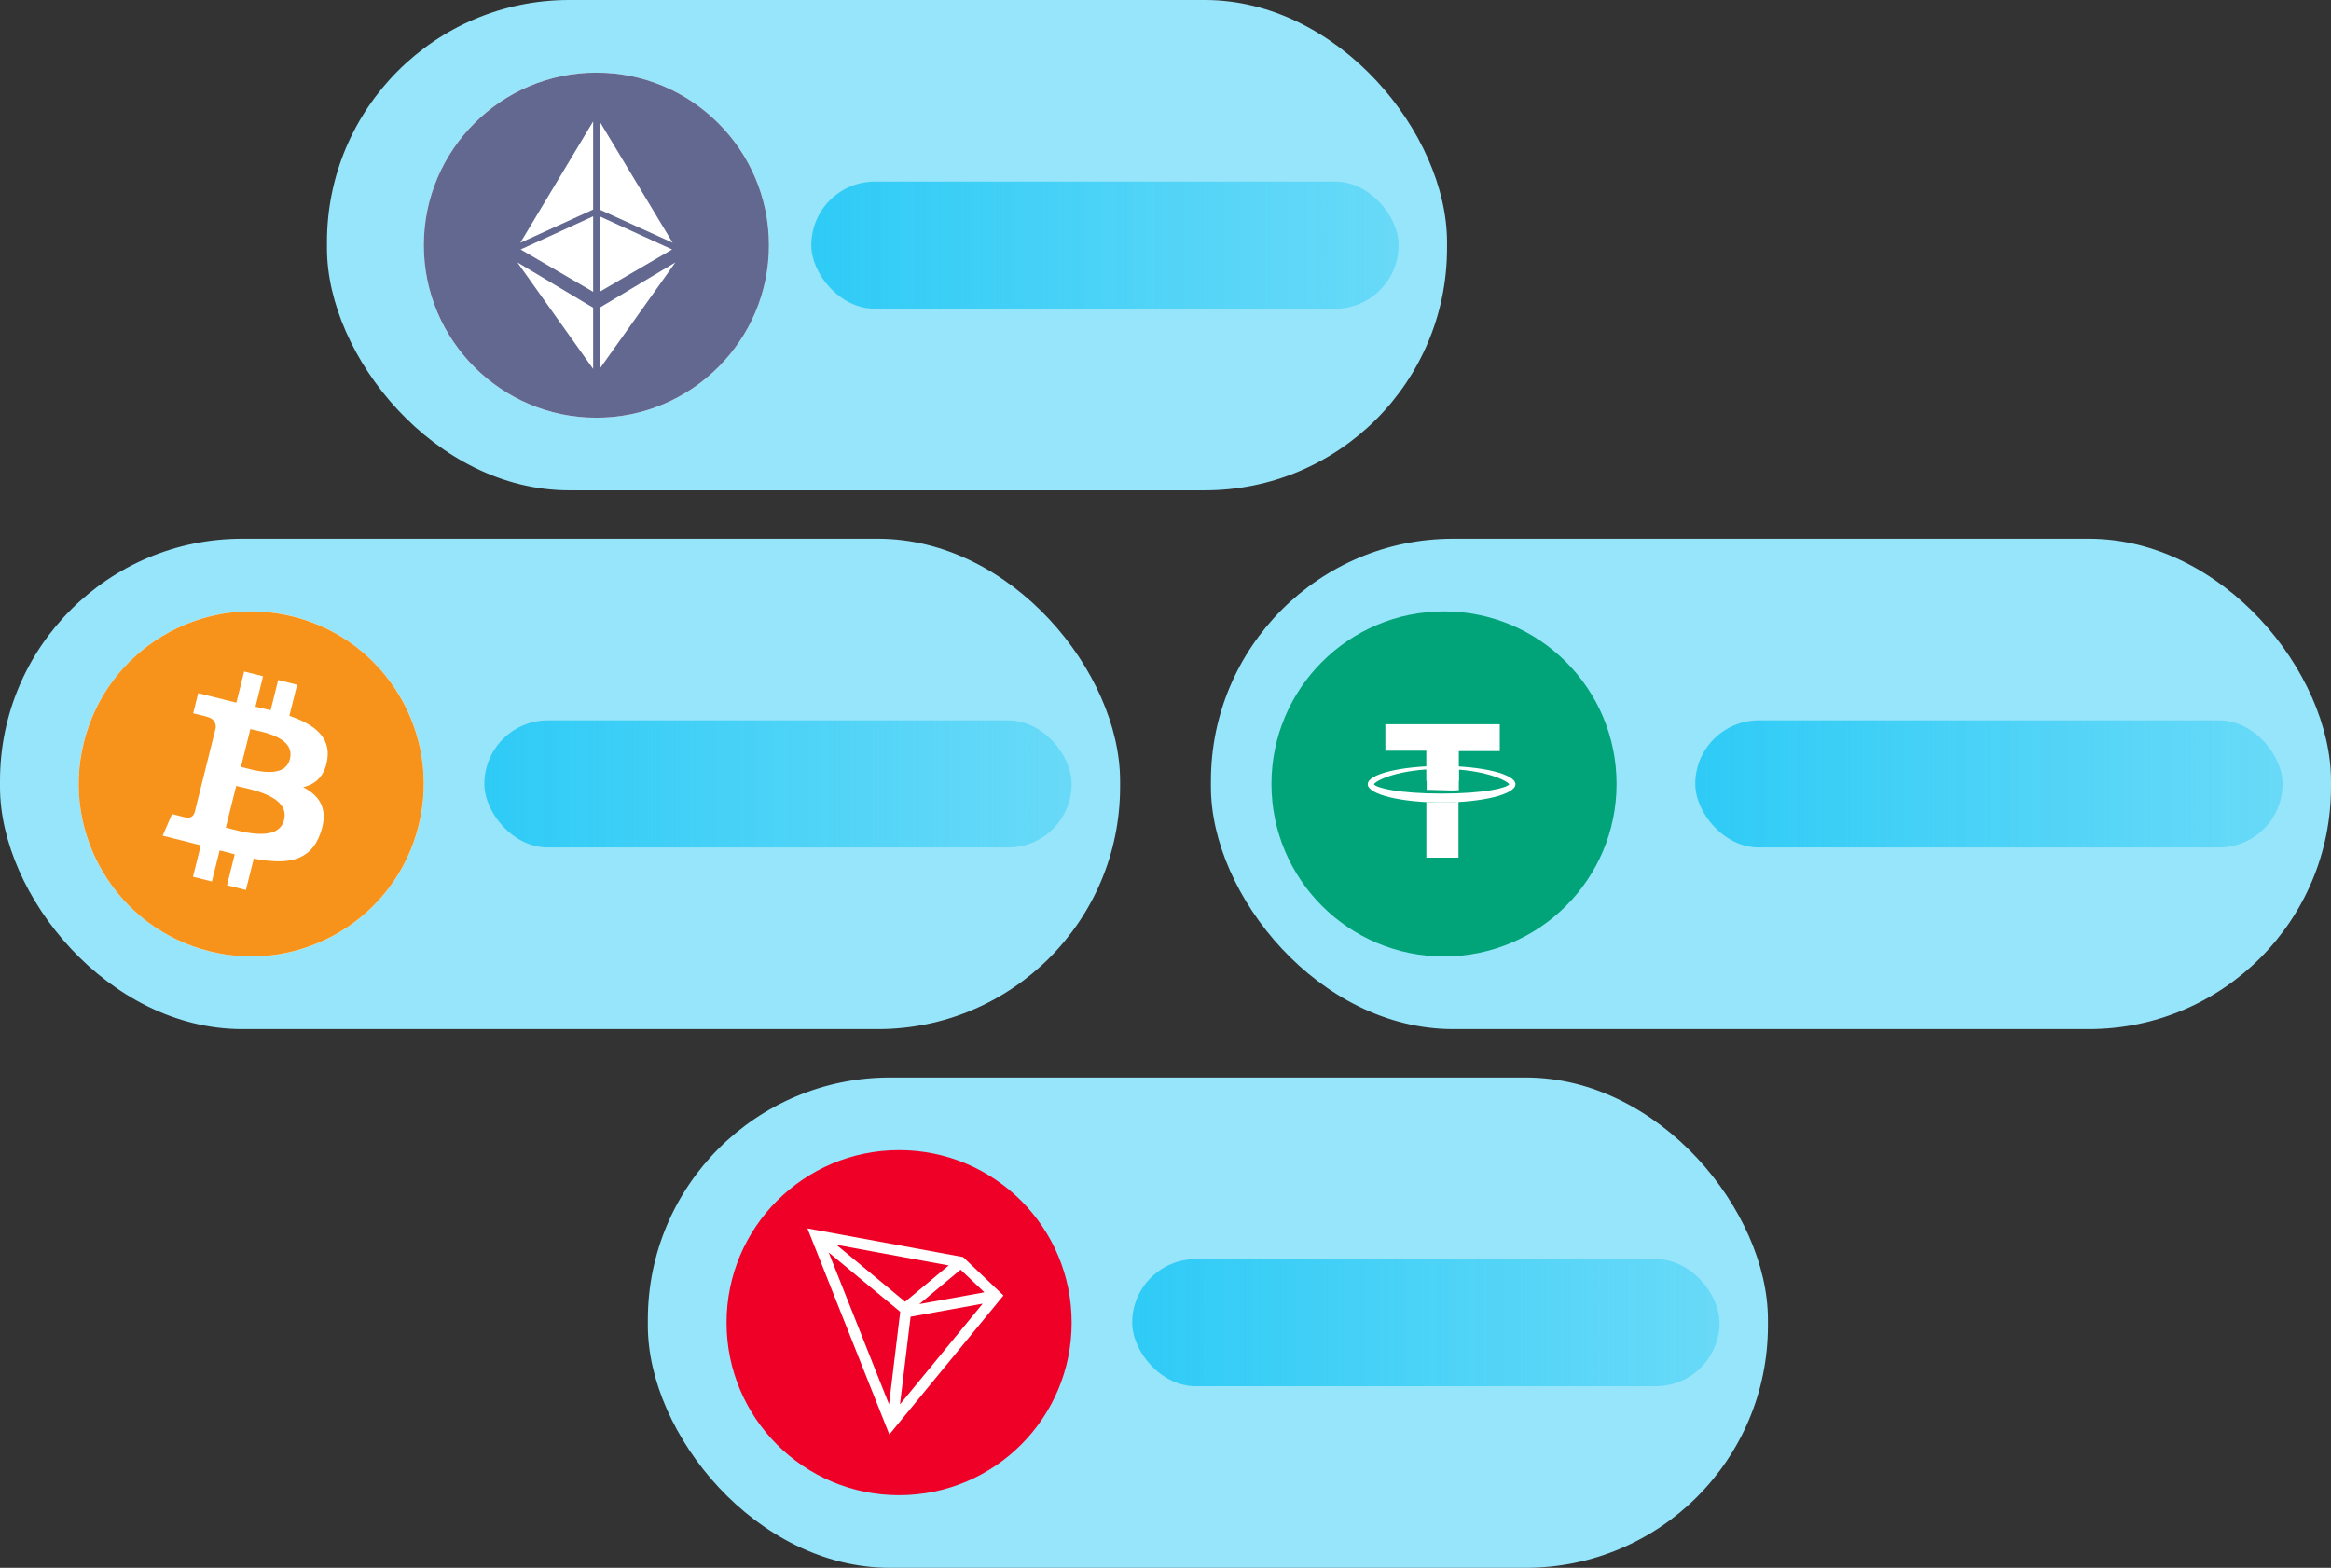 <svg width="385" height="259" viewBox="0 0 385 259" fill="none" xmlns="http://www.w3.org/2000/svg">
<rect x="0" y="0" width="385" height="259" fill="#333333" stroke="none"/>
<rect y="89" width="185" height="81" rx="40" fill="#97E5FA"/>
<path d="M41.5 158C57.24 158 70 145.24 70 129.5C70 113.76 57.24 101 41.5 101C25.76 101 13 113.76 13 129.5C13 145.24 25.76 158 41.5 158Z" fill="white"/>
<path d="M69.14 136.395C65.334 151.662 49.87 160.954 34.6 157.147C19.337 153.34 10.045 137.876 13.854 122.609C17.658 107.339 33.122 98.046 48.387 101.853C63.656 105.659 72.947 121.126 69.14 136.395Z" fill="#F7931A"/>
<path d="M54.061 125.441C54.629 121.648 51.741 119.61 47.793 118.25L49.074 113.113L45.947 112.333L44.7 117.335C43.878 117.13 43.034 116.937 42.195 116.746L43.45 111.711L40.325 110.932L39.044 116.067C38.363 115.912 37.695 115.759 37.047 115.598L37.05 115.582L32.738 114.505L31.906 117.845C31.906 117.845 34.226 118.376 34.177 118.409C35.444 118.725 35.673 119.563 35.634 120.228L34.176 126.08C34.263 126.102 34.376 126.134 34.501 126.184C34.397 126.159 34.285 126.13 34.17 126.102L32.125 134.301C31.97 134.685 31.578 135.262 30.692 135.043C30.724 135.089 28.419 134.476 28.419 134.476L26.867 138.055L30.936 139.07C31.693 139.26 32.435 139.458 33.166 139.645L31.872 144.841L34.995 145.62L36.276 140.48C37.13 140.711 37.958 140.925 38.769 141.126L37.491 146.243L40.618 147.022L41.912 141.836C47.245 142.845 51.254 142.438 52.942 137.615C54.302 133.732 52.874 131.492 50.069 130.032C52.112 129.561 53.651 128.217 54.061 125.441ZM46.917 135.459C45.95 139.342 39.413 137.243 37.293 136.717L39.01 129.833C41.13 130.362 47.927 131.41 46.917 135.459ZM47.884 125.385C47.002 128.917 41.561 127.122 39.795 126.682L41.352 120.439C43.117 120.879 48.802 121.7 47.884 125.385Z" fill="white"/>
<rect x="80" y="119" width="97" height="21" rx="10.5" fill="url(#paint0_linear_1195_3274)"/>
<rect x="107" y="178" width="185" height="81" rx="40" fill="#97E5FA"/>
<rect x="187" y="208" width="97" height="21" rx="10.5" fill="url(#paint1_linear_1195_3274)"/>
<rect x="54" width="185" height="81" rx="40" fill="#97E5FA"/>
<rect x="134" y="30" width="97" height="21" rx="10.5" fill="url(#paint2_linear_1195_3274)"/>
<rect x="200" y="89" width="185" height="81" rx="40" fill="#97E5FA"/>
<rect x="280" y="119" width="97" height="21" rx="10.5" fill="url(#paint3_linear_1195_3274)"/>
<path d="M98.5 69C114.24 69 127 56.24 127 40.5C127 24.76 114.24 12 98.5 12C82.76 12 70 24.76 70 40.5C70 56.24 82.76 69 98.5 69Z" fill="white"/>
<path fill-rule="evenodd" clip-rule="evenodd" d="M70 40.5C70 56.22 82.781 69 98.5 69C114.22 69 127 56.22 127 40.5C127 24.78 114.22 12 98.5 12C82.781 12 70 24.78 70 40.5ZM85.942 40.099L97.966 20.06V34.622L85.942 40.099ZM111.102 40.099L99.034 20.06V34.622L111.102 40.099ZM99.034 60.94V50.831L111.548 43.35L99.034 60.94ZM99.034 48.204V35.735L111.013 41.212L99.034 48.204ZM97.966 35.735V48.204L85.987 41.212L97.966 35.735ZM97.966 50.831V60.94L85.452 43.35L97.966 50.831Z" fill="#62688F"/>
<path d="M267 129.5C267 145.24 254.24 158 238.5 158C222.76 158 210 145.24 210 129.5C210 113.76 222.76 101 238.5 101C254.24 101 267 113.76 267 129.5Z" fill="#00A478"/>
<path d="M235.575 128.999V124.013H228.812V119.643H247.71V124.075H240.947V128.999H235.575Z" fill="white"/>
<path fill-rule="evenodd" clip-rule="evenodd" d="M225.902 129.553C225.902 127.891 231.338 126.537 238.1 126.537C244.863 126.537 250.298 127.891 250.298 129.553C250.298 131.215 244.863 132.57 238.1 132.57C231.338 132.57 225.902 131.215 225.902 129.553ZM249.285 129.555C248.843 128.94 245.177 127.031 238.099 127.031C231.02 127.031 227.355 128.878 226.912 129.555C227.355 130.171 231.02 131.094 238.099 131.094C245.24 131.094 248.843 130.171 249.285 129.555Z" fill="white"/>
<path d="M240.946 130.537V127.09C240.061 127.028 239.113 126.967 238.165 126.967C237.28 126.967 236.458 126.967 235.637 127.028V130.475C236.395 130.475 237.28 130.537 238.165 130.537C239.113 130.599 240.061 130.599 240.946 130.537Z" fill="white"/>
<path d="M238.11 132.568C237.225 132.568 236.404 132.568 235.582 132.507V141.678H240.891V132.445C240.006 132.507 239.058 132.568 238.11 132.568Z" fill="white"/>
<path d="M148.5 247C164.24 247 177 234.24 177 218.5C177 202.76 164.24 190 148.5 190C132.76 190 120 202.76 120 218.5C120 234.24 132.76 247 148.5 247Z" fill="#EF0027"/>
<path d="M159.066 207.661L133.359 202.93L146.888 236.973L165.739 214.006L159.066 207.661ZM158.653 209.745L162.586 213.484L151.831 215.431L158.653 209.745ZM149.494 215.04L138.158 205.639L156.687 209.048L149.494 215.04ZM148.687 216.704L146.838 231.987L136.872 206.902L148.687 216.704ZM150.397 217.514L162.308 215.359L148.646 232.001L150.397 217.514Z" fill="white"/>
<defs>
<linearGradient id="paint0_linear_1195_3274" x1="80" y1="129.5" x2="177" y2="129.5" gradientUnits="userSpaceOnUse">
<stop stop-color="#2ECBF6"/>
<stop offset="1" stop-color="#2ECBF6" stop-opacity="0.44"/>
</linearGradient>
<linearGradient id="paint1_linear_1195_3274" x1="187" y1="218.5" x2="284" y2="218.5" gradientUnits="userSpaceOnUse">
<stop stop-color="#2ECBF6"/>
<stop offset="1" stop-color="#2ECBF6" stop-opacity="0.44"/>
</linearGradient>
<linearGradient id="paint2_linear_1195_3274" x1="134" y1="40.5" x2="231" y2="40.5" gradientUnits="userSpaceOnUse">
<stop stop-color="#2ECBF6"/>
<stop offset="1" stop-color="#2ECBF6" stop-opacity="0.44"/>
</linearGradient>
<linearGradient id="paint3_linear_1195_3274" x1="280" y1="129.5" x2="377" y2="129.5" gradientUnits="userSpaceOnUse">
<stop stop-color="#2ECBF6"/>
<stop offset="1" stop-color="#2ECBF6" stop-opacity="0.44"/>
</linearGradient>
</defs>
</svg>
